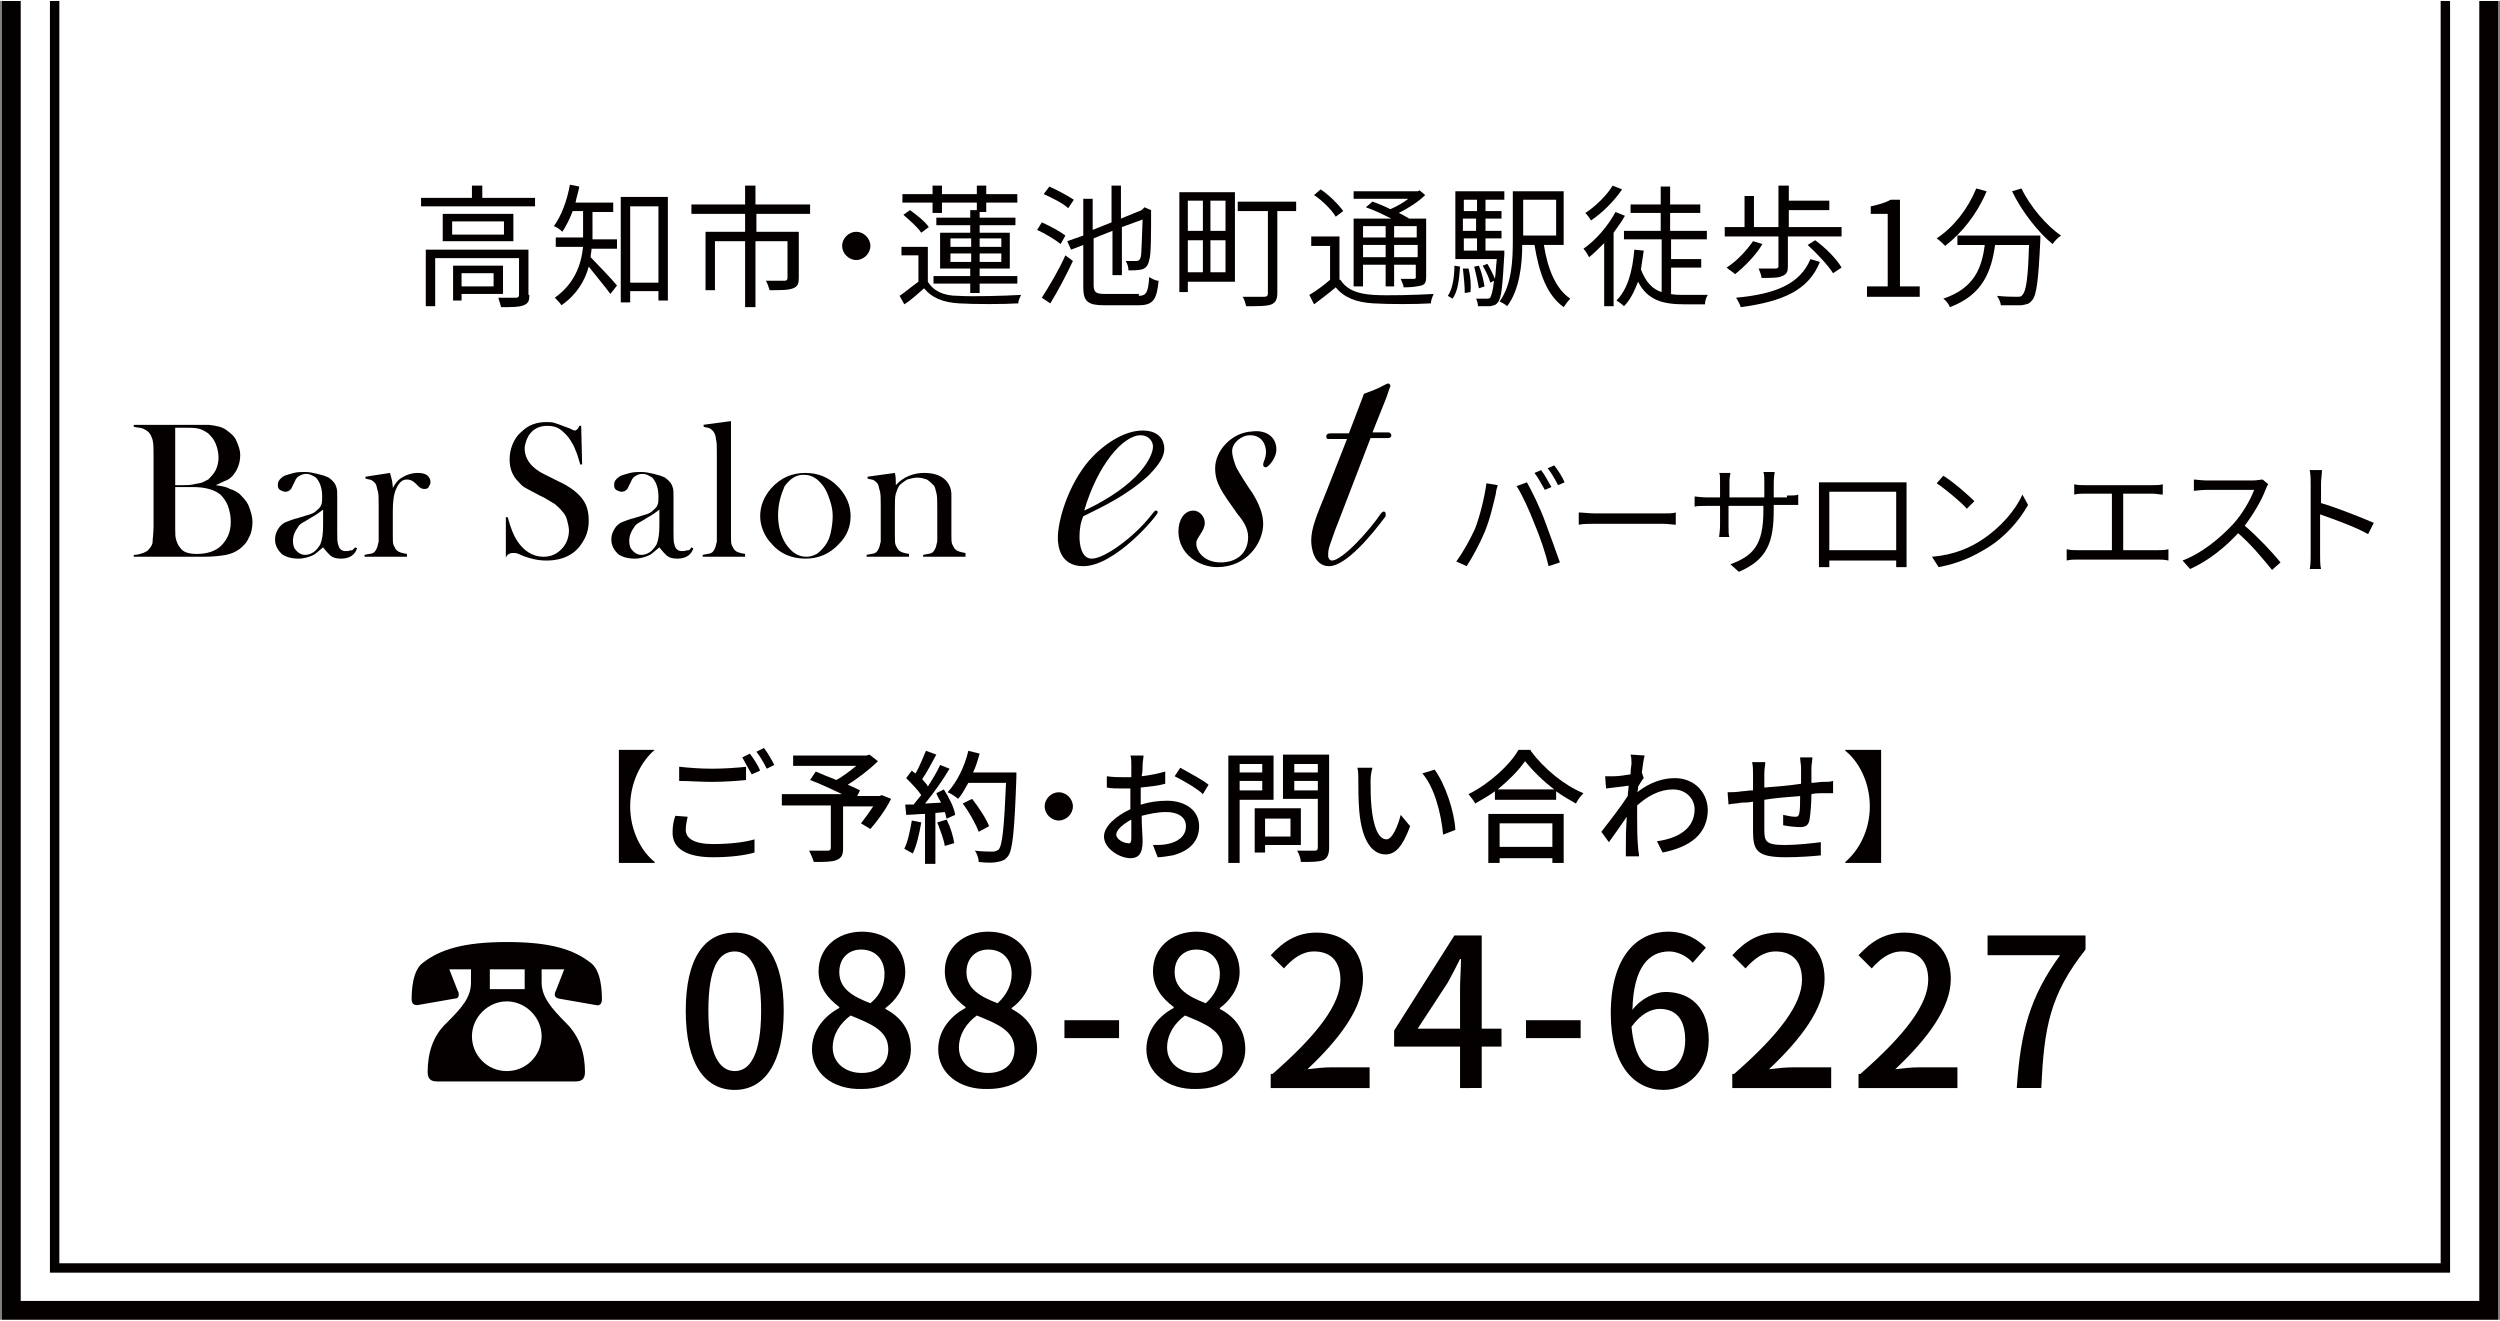 <?xml version="1.0" encoding="utf-8"?>
<!-- Generator: Adobe Illustrator 24.0.3, SVG Export Plug-In . SVG Version: 6.00 Build 0)  -->
<svg version="1.1" xmlns="http://www.w3.org/2000/svg" xmlns:xlink="http://www.w3.org/1999/xlink" x="0px"
	 y="0px" viewBox="0 0 265.4 140" width="265px" height="140px" enable-background="new 0 0 265.4 140" xml:space="preserve">
<rect x="0" y="0" width="265.4" height="140" fill="#808080" stroke="none"/>
<g>
	<defs>
		<rect id="SVGID_3_" width="265.4" height="140"/>
	</defs>
	<clipPath id="SVGID_1_">
		<use xlink:href="#SVGID_3_"  overflow="visible"/>
	</clipPath>
	<g clip-path="url(#SVGID_1_)">
		<rect x="0.2" y="-8" fill="#FFFFFF" width="265" height="148"/>
		<path fill="#040000" d="M263.2-6v144H2.2V-6H263.2 M265.2-8H0.2v148h265V-8L265.2-8z"/>
	</g>
	<path clip-path="url(#SVGID_1_)" fill="#040000" d="M259.1-2v136H6.3V-2H259.1 M260.1-3H5.3v138h254.8V-3L260.1-3z"/>
</g>
<g>
	<path fill="#040000" d="M14.2,59v-0.2c0.4,0,0.7-0.1,1-0.2c0.2-0.1,0.5-0.2,0.6-0.4c0.2-0.2,0.4-0.5,0.4-0.8s0.1-0.9,0.1-1.6v-7.6
		c0-0.7,0-1.2-0.1-1.6c-0.1-0.3-0.2-0.6-0.4-0.8c-0.2-0.2-0.4-0.3-0.6-0.4s-0.6-0.1-1-0.2V45h6.7c0.7,0,1.1,0,1.3,0
		c0.8,0.1,1.4,0.2,1.9,0.6c0.4,0.3,0.8,0.6,1,1.1s0.4,0.9,0.4,1.5c0,0.9-0.3,1.6-0.8,2.2c-0.2,0.2-0.4,0.4-0.7,0.5
		c-0.3,0.1-0.6,0.3-1.1,0.5c0.7,0.1,1.2,0.2,1.5,0.4c0.4,0.1,0.7,0.3,1,0.5c0.4,0.4,0.8,0.8,1,1.3c0.2,0.5,0.4,1.1,0.4,1.7
		c0,0.6-0.1,1.2-0.4,1.7c-0.2,0.5-0.6,0.9-1,1.2c-0.4,0.3-0.9,0.5-1.4,0.6c-0.6,0.1-1.3,0.2-2.4,0.2H14.2z M18.6,45.3v6.1h0.8
		c0.4,0,0.8,0,1.2-0.1c0.4-0.1,0.7-0.1,0.9-0.2c0.2-0.1,0.4-0.2,0.6-0.3c0.3-0.3,0.6-0.6,0.8-1c0.2-0.4,0.3-0.9,0.3-1.3
		c0-0.5-0.1-1-0.3-1.5c-0.2-0.5-0.5-0.8-0.8-1.1c-0.3-0.2-0.6-0.4-1-0.5c-0.4-0.1-0.9-0.1-1.6-0.1H18.6z M18.6,51.7V56
		c0,0.5,0,0.9,0.1,1.2c0.1,0.3,0.2,0.6,0.4,0.8c0.3,0.5,0.9,0.7,1.8,0.7c1.1,0,2-0.3,2.6-0.9c0.6-0.6,1-1.4,1-2.5
		c0-0.6-0.1-1.1-0.3-1.7c-0.2-0.5-0.5-0.9-0.8-1.2c-0.6-0.5-1.6-0.8-2.9-0.8H18.6z"/>
	<path fill="#040000" d="M37.7,58l0.2,0.1c-0.2,0.7-0.8,1.1-1.7,1.1c-0.5,0-0.9-0.1-1.2-0.4c-0.2-0.2-0.4-0.4-0.7-0.8
		c-0.5,0.4-0.8,0.7-1,0.8c-0.4,0.2-1,0.4-1.6,0.4c-0.8,0-1.4-0.2-1.8-0.5c-0.4-0.4-0.7-0.9-0.7-1.5c0-0.6,0.2-1,0.5-1.4
		c0.2-0.2,0.4-0.4,0.7-0.5c0.3-0.1,0.7-0.3,1.2-0.4c0.6-0.2,1-0.3,1.3-0.4c0.3-0.1,0.5-0.2,0.7-0.4c0.2-0.2,0.4-0.3,0.5-0.6
		c0.1-0.2,0.1-0.5,0.1-0.9c0-0.8-0.2-1.4-0.5-1.8c-0.1-0.2-0.3-0.3-0.5-0.4c-0.2-0.1-0.4-0.2-0.7-0.2c-0.3,0-0.5,0.1-0.7,0.2
		s-0.4,0.3-0.5,0.6l-0.3,0.6c-0.1,0.3-0.4,0.5-0.7,0.5c-0.2,0-0.4-0.1-0.6-0.2c-0.2-0.2-0.2-0.3-0.2-0.6c0-0.3,0.2-0.6,0.7-0.9
		c0.3-0.1,0.6-0.2,1-0.3c0.4-0.1,0.8-0.1,1.2-0.1c0.4,0,0.9,0.1,1.3,0.2s0.8,0.2,1.2,0.4c0.4,0.3,0.7,0.6,0.8,1
		c0.1,0.2,0.1,0.6,0.1,1v3.8c0,0.6,0,1.1,0.1,1.3c0.1,0.5,0.4,0.7,0.8,0.7c0.2,0,0.4,0,0.5-0.1C37.4,58.4,37.5,58.2,37.7,58z
		 M34.3,54c-0.4,0.3-0.8,0.6-1.2,0.8c-0.5,0.3-0.8,0.5-1,0.6c-0.2,0.1-0.4,0.3-0.5,0.5c-0.3,0.4-0.5,0.9-0.5,1.4
		c0,0.5,0.1,0.8,0.4,1.1s0.6,0.4,0.9,0.4c0.3,0,0.6-0.1,0.9-0.3c0.3-0.2,0.5-0.5,0.7-0.8c0.2-0.5,0.3-1.1,0.3-2V54z"/>
	<path fill="#040000" d="M41.7,51.7c0.2-0.4,0.5-0.8,0.8-1c0.6-0.4,1.2-0.6,1.9-0.6c0.4,0,0.8,0.1,1,0.3c0.2,0.2,0.3,0.4,0.3,0.7
		c0,0.2-0.1,0.3-0.2,0.5s-0.3,0.2-0.5,0.2c-0.2,0-0.4-0.1-0.6-0.3l-0.3-0.3c-0.3-0.3-0.6-0.4-0.9-0.4c-0.5,0-0.8,0.3-1.1,0.9
		c-0.3,0.6-0.4,1.4-0.4,2.5V56l0,0.8c0,0.5,0,0.8,0.1,1s0.2,0.4,0.3,0.5c0.2,0.2,0.5,0.3,1.1,0.4V59h-4.5v-0.2
		c0.4-0.1,0.7-0.1,0.9-0.2s0.3-0.3,0.4-0.5c0.1-0.2,0.1-0.4,0.2-0.7c0-0.3,0-0.8,0-1.4v-2.5c0-0.7,0-1.2-0.1-1.5s-0.1-0.5-0.2-0.7
		c-0.1-0.2-0.3-0.3-0.4-0.4s-0.4-0.1-0.7-0.2v-0.2l2.6-0.4C41.6,50.7,41.7,51.3,41.7,51.7z"/>
	<path fill="#040000" d="M53.7,59l0-4.2l0.2,0c0.3,1.1,0.6,1.9,1,2.5c0.7,1.1,1.7,1.7,2.8,1.7c0.8,0,1.4-0.3,1.9-0.8s0.8-1.2,0.8-2
		c0-0.3-0.1-0.7-0.2-1.1c-0.1-0.4-0.3-0.7-0.5-0.9c-0.2-0.3-0.5-0.5-0.8-0.8c-0.4-0.2-0.9-0.6-1.6-0.9c-0.6-0.3-1.1-0.6-1.5-0.8
		s-0.6-0.5-0.8-0.7c-0.6-0.6-0.9-1.4-0.9-2.3c0-0.6,0.1-1.1,0.3-1.6s0.5-1,1-1.4c0.7-0.7,1.6-1,2.6-1c0.3,0,0.6,0,0.9,0.1
		c0.3,0.1,0.6,0.2,1.1,0.4c0.3,0.1,0.6,0.2,0.7,0.3c0.1,0,0.2,0.1,0.3,0.1c0.2,0,0.4-0.2,0.5-0.5h0.2l0.1,4.1h-0.2
		c-0.2-0.6-0.3-1.1-0.5-1.5c-0.1-0.3-0.3-0.7-0.5-1c-0.3-0.5-0.7-0.9-1.1-1.2c-0.4-0.3-0.9-0.4-1.4-0.4c-0.8,0-1.4,0.3-1.8,0.8
		c-0.2,0.2-0.3,0.5-0.4,0.7c-0.1,0.3-0.2,0.6-0.2,0.9c0,1.1,0.7,2.1,2.2,2.8l1.4,0.7c1.1,0.5,1.9,1.1,2.4,1.7
		c0.6,0.7,0.8,1.5,0.8,2.5c0,0.6-0.1,1.2-0.4,1.8c-0.4,0.8-0.9,1.4-1.6,1.8c-0.7,0.4-1.5,0.6-2.5,0.6c-0.9,0-1.7-0.2-2.5-0.5
		c-0.4-0.2-0.7-0.3-0.8-0.3s-0.2,0-0.3,0c-0.3,0-0.6,0.2-0.7,0.5H53.7z"/>
	<path fill="#040000" d="M73.4,58l0.2,0.1c-0.2,0.7-0.8,1.1-1.7,1.1c-0.5,0-0.9-0.1-1.2-0.4c-0.2-0.2-0.4-0.4-0.7-0.8
		c-0.5,0.4-0.8,0.7-1,0.8c-0.4,0.2-1,0.4-1.6,0.4c-0.8,0-1.4-0.2-1.8-0.5c-0.4-0.4-0.7-0.9-0.7-1.5c0-0.6,0.2-1,0.5-1.4
		c0.2-0.2,0.4-0.4,0.7-0.5c0.3-0.1,0.7-0.3,1.2-0.4c0.6-0.2,1-0.3,1.3-0.4c0.3-0.1,0.5-0.2,0.7-0.4c0.2-0.2,0.4-0.3,0.5-0.6
		c0.1-0.2,0.1-0.5,0.1-0.9c0-0.8-0.2-1.4-0.5-1.8c-0.1-0.2-0.3-0.3-0.5-0.4c-0.2-0.1-0.4-0.2-0.7-0.2c-0.3,0-0.5,0.1-0.7,0.2
		s-0.4,0.3-0.5,0.6l-0.3,0.6c-0.1,0.3-0.4,0.5-0.7,0.5c-0.2,0-0.4-0.1-0.6-0.2c-0.2-0.2-0.2-0.3-0.2-0.6c0-0.3,0.2-0.6,0.7-0.9
		c0.3-0.1,0.6-0.2,1-0.3c0.4-0.1,0.8-0.1,1.2-0.1c0.4,0,0.9,0.1,1.3,0.2s0.8,0.2,1.2,0.4c0.4,0.3,0.7,0.6,0.8,1
		c0.1,0.2,0.1,0.6,0.1,1v3.8c0,0.6,0,1.1,0.1,1.3c0.1,0.5,0.4,0.7,0.8,0.7c0.2,0,0.4,0,0.5-0.1C73.1,58.4,73.3,58.2,73.4,58z M70,54
		c-0.4,0.3-0.8,0.6-1.2,0.8c-0.5,0.3-0.8,0.5-1,0.6c-0.2,0.1-0.4,0.3-0.5,0.5c-0.3,0.4-0.5,0.9-0.5,1.4c0,0.5,0.1,0.8,0.4,1.1
		s0.6,0.4,0.9,0.4c0.3,0,0.6-0.1,0.9-0.3c0.3-0.2,0.5-0.5,0.7-0.8c0.2-0.5,0.3-1.1,0.3-2V54z"/>
	<path fill="#040000" d="M74.6,45l3-0.4V56l0,0.8c0,0.5,0,0.8,0.1,1c0.1,0.2,0.2,0.4,0.3,0.5c0.2,0.2,0.5,0.3,1.1,0.4V59h-4.5v-0.2
		c0.4-0.1,0.7-0.1,0.9-0.2c0.2-0.1,0.3-0.3,0.4-0.5c0.1-0.2,0.1-0.4,0.2-0.7c0-0.3,0-0.8,0-1.4v-8c0-0.7,0-1.2-0.1-1.5
		c0-0.3-0.1-0.5-0.2-0.7c-0.1-0.2-0.3-0.3-0.4-0.4s-0.4-0.1-0.7-0.2V45z"/>
	<path fill="#040000" d="M80.7,54.7c0-1.1,0.4-2.1,1.2-3c1-1.1,2.2-1.6,3.6-1.6s2.6,0.5,3.6,1.6c0.8,0.9,1.2,1.9,1.2,3
		c0,1.1-0.4,2.1-1.2,2.9c-1,1.1-2.2,1.6-3.6,1.6s-2.7-0.5-3.6-1.6c-0.4-0.4-0.7-0.9-0.9-1.4S80.7,55.2,80.7,54.7z M82.6,54.6
		c0,1.2,0.3,2.2,0.8,3c0.6,0.9,1.3,1.4,2.2,1.4c0.4,0,0.7-0.1,1.1-0.3c0.3-0.2,0.6-0.5,0.9-0.9c0.3-0.4,0.5-0.9,0.6-1.4
		s0.2-1.1,0.2-1.7c0-0.6-0.1-1.1-0.3-1.7c-0.2-0.6-0.4-1.1-0.7-1.5c-0.6-0.8-1.2-1.2-2.1-1.2c-0.8,0-1.4,0.4-2,1.2
		C82.9,52.4,82.6,53.4,82.6,54.6z"/>
	<path fill="#040000" d="M95,50.1c0.1,0.4,0.1,0.8,0.1,1.1v0.2c0.8-0.9,1.9-1.3,3-1.3c0.9,0,1.6,0.2,2.1,0.6c0.5,0.4,0.8,1,0.8,1.7
		v4.3c0,0.5,0,0.8,0.1,1s0.2,0.4,0.3,0.5c0.2,0.2,0.5,0.3,1.1,0.4V59H98v-0.2c0.4-0.1,0.7-0.1,0.9-0.2c0.2-0.1,0.3-0.3,0.4-0.5
		c0.1-0.2,0.1-0.4,0.2-0.7c0-0.3,0-0.8,0-1.4v-2.2c0-0.7,0-1.3-0.1-1.6c-0.1-0.3-0.1-0.6-0.3-0.8c-0.2-0.2-0.4-0.4-0.7-0.6
		c-0.3-0.1-0.6-0.2-1-0.2c-0.4,0-0.7,0.1-1.1,0.2c-0.3,0.2-0.6,0.4-0.8,0.6c-0.2,0.3-0.3,0.6-0.4,0.9c-0.1,0.3-0.1,0.9-0.1,1.7v2
		l0,0.8c0,0.5,0,0.8,0.1,1s0.2,0.4,0.3,0.5c0.2,0.2,0.5,0.3,1.1,0.4V59h-4.5v-0.2c0.4-0.1,0.7-0.1,0.9-0.2s0.3-0.3,0.4-0.5
		c0.1-0.2,0.1-0.4,0.2-0.7c0-0.3,0-0.8,0-1.4v-2.5c0-0.7,0-1.2-0.1-1.5s-0.1-0.5-0.2-0.7c-0.1-0.2-0.3-0.3-0.4-0.4s-0.4-0.1-0.7-0.2
		v-0.2L95,50.1z"/>
	<path fill="#040000" d="M114.6,56.9c0,0.8,0.2,2.3,1.3,2.3c1.4,0,4.6-2.4,6.3-4.6c0.4-0.5,0.4-0.5,0.5-0.5c0.2,0,0.2,0.1,0.2,0.2
		c0,0.3-4.5,5.7-7.9,5.7c-2.5,0-2.7-2.2-2.7-3c0-1.9,1.1-5.6,3.3-8.2c1.5-1.7,3.7-3.2,5.7-3.2c1.8,0,2.3,1.1,2.3,1.9
		c0,0.5-0.1,1.3-1.7,2.9c-2.4,2.2-5.1,3.4-6.9,4.3C114.7,55.4,114.6,56.1,114.6,56.9z M122.4,47.3c0-0.6-0.5-1.2-1.3-1.2
		c-1.9,0-4.6,3.2-6,8C120.9,51.4,122.4,48.4,122.4,47.3z"/>
	<path fill="#040000" d="M135.5,47.6c0,1-0.9,1.9-1.1,1.9c-0.1,0-0.3,0-0.3-0.3c0-0.1,0-0.1,0.1-0.4c0.1-0.2,0.2-0.6,0.2-0.9
		c0-0.9-0.5-1.8-1.7-1.8c-0.9,0-1.9,0.8-1.9,1.7c0,0.4,0.2,1.1,0.4,1.6c0.2,0.5,1.5,2.5,1.8,2.9c0.6,1,1.1,2.1,1.1,3.2
		c0,2-1.7,4.6-4.9,4.6c-1.8,0-4.1-1.3-4.1-3.8c0-1.2,0.6-2.2,1.6-2.2c0.6,0,1.2,0.6,1.2,1.3c0,0.4-0.2,0.8-0.4,1.1
		c-0.5,0.8-0.5,0.8-0.5,1.1c0,0.8,0.8,2,2.6,2c1.7,0,2.9-1,2.9-2.7c0-0.9-0.5-1.7-1.1-2.4c-1.7-2.4-2.4-3.3-2.4-4.9
		c0-1.9,1.8-3.8,3.9-3.9C134.3,45.5,135.5,46.2,135.5,47.6z"/>
	<path fill="#040000" d="M144.8,41.7c0.8-0.3,1.4-0.5,2.1-0.9c0.2-0.1,0.4-0.2,0.5-0.2c0.1,0,0.2,0.2,0.2,0.2v0.1
		c-0.1,0.2-0.4,1.2-0.5,1.4l-1.4,3.5h1.7c0.1,0,0.3,0.1,0.3,0.3c0,0.3-0.3,0.3-0.4,0.3h-1.8l-3.5,9.1c-0.3,0.7-0.5,1.4-0.8,2.2
		c-0.1,0.3-0.2,0.6-0.2,1c0,0.1,0,0.2,0,0.3c0.1,0.3,0.2,0.4,0.4,0.4c1.1,0,4-3.2,5.2-5c0.1-0.1,0.2-0.2,0.3-0.2
		c0.1,0,0.2,0.1,0.2,0.2c0,0.1,0,0.2,0,0.3c-1.4,1.9-4.2,5.3-6,5.3c-1.6,0-1.9-1.9-1.9-2.7c0-1.3,0.5-2.5,1.6-5.2l2.2-5.6h-1.9
		c-0.2,0-0.3,0-0.3-0.3c0-0.2,0.2-0.3,0.4-0.3h2L144.8,41.7z"/>
</g>
<g>
	<path fill="#040000" d="M56.8,20.9v0.9H44.7v-0.9h5.4v-1.3h1.1v1.3H56.8z M56.2,31.2c0,0.6-0.1,0.9-0.6,1.1
		c-0.5,0.2-1.2,0.2-2.4,0.2c-0.1-0.3-0.2-0.7-0.3-1c0.9,0,1.7,0,1.9,0c0.2,0,0.3-0.1,0.3-0.3v-3.9h-8.9v5.1h-1v-6h10.9V31.2z
		 M54.5,22.6v2.9H47v-2.9H54.5z M53.4,23.4H48v1.4h5.5V23.4z M49,31.1v0.7h-0.9v-3.7h5.3v3H49z M49,28.9v1.4h3.4v-1.4H49z"/>
	<path fill="#040000" d="M62.9,24.8c0,0.1,0,0.3,0,0.5h2.6v1h-2.7c0,0.3-0.1,0.6-0.1,0.9c0.7,0.7,2.4,2.5,2.8,3l-0.7,0.9
		c-0.5-0.7-1.6-2-2.3-2.9c-0.4,1.5-1.3,3-2.9,4.1c-0.1-0.2-0.5-0.6-0.7-0.8c2.1-1.5,2.8-3.5,3-5.4H59v-1h2.9c0-0.2,0-0.3,0-0.5v-2.3
		h-1.1c-0.3,0.8-0.7,1.6-1.1,2.2c-0.2-0.2-0.6-0.5-0.9-0.6c0.8-1.1,1.4-2.7,1.7-4.4l1,0.2c-0.1,0.6-0.3,1.1-0.4,1.7h4v1h-2.2V24.8z
		 M70.9,20.8v11h-1v-1h-3V32h-1V20.8H70.9z M69.9,29.9v-8.1h-3v8.1H69.9z"/>
	<path fill="#040000" d="M80.3,22.6v1.9h4.5v4.9c0,0.6-0.1,0.9-0.6,1.1c-0.5,0.2-1.3,0.2-2.5,0.2c-0.1-0.3-0.2-0.7-0.4-1
		c0.9,0,1.8,0,2,0c0.2,0,0.3-0.1,0.3-0.3v-3.9h-3.4v7h-1.1v-7h-3.2v5.2h-1v-6.2h4.2v-1.9h-5.7v-1h5.7v-2h1.1v2h5.8v1H80.3z"/>
	<path fill="#040000" d="M90.9,24.5c0.8,0,1.5,0.7,1.5,1.5c0,0.8-0.7,1.5-1.5,1.5c-0.8,0-1.5-0.7-1.5-1.5
		C89.4,25.2,90.1,24.5,90.9,24.5z"/>
	<path fill="#040000" d="M98.5,29.8c0.6,1,1.7,1.5,3.2,1.5c1.6,0.1,5,0,6.7-0.1c-0.1,0.2-0.3,0.6-0.3,0.9c-1.6,0.1-4.7,0.1-6.3,0
		c-1.7-0.1-2.9-0.6-3.7-1.6c-0.7,0.6-1.3,1.2-2.1,1.7l-0.5-0.9c0.6-0.4,1.3-1,2-1.5V27h-1.8v-0.9h2.8V29.8z M99,21.4h-3.2v-0.9H99
		v-0.9h1v0.9h3.7v-0.9h1v0.9h3.3v0.9h-3.3v1H104V23h3.8v0.8H104v0.8h3.2v3.8H104v0.8h4v0.8h-4v1h-1v-1h-3.9v-0.8h3.9v-0.8h-3.2v-3.8
		h3.2v-0.8h-3.6V23h3.6v-0.8h0.7v-0.8h-3.7v1.1h-1V21.4z M96.6,22.2c0.7,0.5,1.6,1.2,2,1.8l-0.8,0.6c-0.4-0.6-1.2-1.3-1.9-1.9
		L96.6,22.2z M100.9,26.1h2.2v-0.9h-2.2V26.1z M103.1,27.7v-0.9h-2.2v0.9H103.1z M104,25.2v0.9h2.3v-0.9H104z M106.3,26.8H104v0.9
		h2.3V26.8z"/>
	<path fill="#040000" d="M112.6,25.8c-0.5-0.4-1.6-1.1-2.5-1.5l0.5-0.8c0.9,0.4,2,1,2.5,1.4L112.6,25.8z M110.6,31.5
		c0.7-1.1,1.8-2.9,2.5-4.5l0.8,0.6c-0.7,1.5-1.6,3.2-2.4,4.5L110.6,31.5z M113.4,22c-0.5-0.5-1.7-1.1-2.6-1.5l0.6-0.8
		c0.9,0.4,2,1,2.6,1.4L113.4,22z M120.9,31.3c0.8,0,1-0.4,1.1-2c0.3,0.2,0.7,0.4,1,0.4c-0.2,1.9-0.5,2.6-2.1,2.6h-3.7
		c-1.7,0-2.2-0.4-2.2-1.9v-4.5l-1.3,0.5l-0.4-0.9l1.7-0.6V21h1v3.3l2-0.8v-3.9h1v3.5l2.2-0.9l0.1-0.1l0.2-0.2l0.7,0.3l0,0.2
		c0,2.5,0,4.6-0.2,5.1c-0.1,0.6-0.4,0.9-0.8,1c-0.4,0.1-1,0.1-1.4,0.1c0-0.3-0.1-0.7-0.3-1c0.4,0,0.9,0,1.1,0c0.3,0,0.4-0.1,0.5-0.4
		c0.1-0.4,0.1-1.8,0.2-4l-2.2,0.8v5.1h-1v-4.7l-2,0.8v4.9c0,0.8,0.2,1,1.2,1H120.9z"/>
	<path fill="#040000" d="M131.1,29.8h-5v1.1h-0.9V20.3h5.9V29.8z M126.1,21.2v3.2h1.6v-3.2H126.1z M126.1,28.8h1.6v-3.4h-1.6V28.8z
		 M130.1,21.2h-1.6v3.2h1.6V21.2z M130.1,28.8v-3.4h-1.6v3.4H130.1z M137.6,22.3h-2V31c0,0.7-0.2,1-0.6,1.2
		c-0.5,0.2-1.3,0.2-2.7,0.2c-0.1-0.3-0.2-0.8-0.4-1c1,0,2,0,2.3,0c0.3,0,0.4-0.1,0.4-0.4v-8.7h-3.2v-1h6.2V22.3z"/>
	<path fill="#040000" d="M142.3,29.6c0.7,1.1,1.9,1.5,3.5,1.6c1.5,0.1,4.7,0,6.4-0.1c-0.1,0.2-0.3,0.7-0.3,1c-1.6,0.1-4.5,0.1-6.1,0
		c-1.8-0.1-3.1-0.6-4-1.7c-0.7,0.6-1.5,1.2-2.3,1.8l-0.5-1c0.7-0.4,1.5-1,2.2-1.6v-3.6h-2v-1h3V29.6z M141.8,22.9
		c-0.4-0.7-1.4-1.7-2.3-2.3l0.7-0.6c0.9,0.6,1.9,1.6,2.4,2.3L141.8,22.9z M144.7,30.3h-1v-7.2h4c-0.8-0.4-1.8-0.9-2.7-1.2l0.7-0.6
		c0.6,0.2,1.3,0.5,1.9,0.8c0.7-0.3,1.4-0.7,1.9-1.1h-5.8v-0.8h6.8l0.2-0.1l0.6,0.5c-0.7,0.7-1.8,1.4-2.8,1.9
		c0.4,0.2,0.8,0.4,1.1,0.6h1.8v6.2c0,0.5-0.1,0.8-0.5,0.9c-0.4,0.1-1,0.2-1.9,0.2c0-0.3-0.2-0.6-0.3-0.9c0.7,0,1.3,0,1.4,0
		c0.2,0,0.2-0.1,0.2-0.2V28H148v2.3h-0.9V28h-2.4V30.3z M144.7,23.9v1.2h2.4v-1.2H144.7z M147.1,27.2v-1.3h-2.4v1.3H147.1z
		 M150.5,23.9H148v1.2h2.4V23.9z M150.5,27.2v-1.3H148v1.3H150.5z"/>
	<path fill="#040000" d="M153.7,31.3c0.5-0.7,0.7-2,0.7-3.2l0.6,0.1c-0.1,1.3-0.2,2.6-0.8,3.4L153.7,31.3z M159.7,26.5
		c0,0,0,0.3,0,0.4c-0.2,3.4-0.3,4.7-0.7,5.1c-0.2,0.3-0.4,0.3-0.8,0.4c-0.3,0-0.8,0-1.3,0c0-0.3-0.1-0.6-0.2-0.8c0.5,0,0.9,0,1.1,0
		s0.3,0,0.4-0.1c0.1-0.2,0.3-0.7,0.4-1.8l-0.4,0.2c-0.1-0.5-0.5-1.3-0.8-1.8l0.5-0.2c0.3,0.5,0.6,1.1,0.8,1.6
		c0.1-0.6,0.1-1.3,0.2-2.1h-4.4v-7.2h5.2v0.9h-2v1.2h1.7v0.8h-1.7v1.3h1.7v0.8h-1.7v1.3H159.7z M155.4,21.1v1.2h1.4v-1.2H155.4z
		 M156.7,23.1h-1.4v1.3h1.4V23.1z M155.4,26.5h1.4v-1.3h-1.4V26.5z M155.9,28.4c0.2,0.8,0.3,1.8,0.2,2.5l-0.6,0.1
		c0-0.7-0.1-1.7-0.2-2.6L155.9,28.4z M157,30.5c-0.1-0.6-0.3-1.5-0.5-2.3l0.5-0.1c0.3,0.7,0.5,1.6,0.6,2.2L157,30.5z M163.9,25.9
		c0.4,2.6,1.3,4.7,2.8,5.7c-0.2,0.2-0.5,0.6-0.7,0.9c-1.8-1.3-2.6-3.6-3.1-6.6h-1.3c0,2.1-0.3,4.8-1.6,6.5c-0.2-0.2-0.6-0.4-0.8-0.5
		c1.3-1.8,1.4-4.4,1.4-6.4v-5.3h5.4v5.7H163.9z M161.7,21.1v3.8h3.5v-3.8H161.7z"/>
	<path fill="#040000" d="M172.5,22.8c-0.3,0.6-0.8,1.2-1.2,1.8v7.8h-1v-6.7c-0.5,0.5-1.1,1.1-1.6,1.5c-0.1-0.2-0.4-0.7-0.6-0.9
		c1.3-0.9,2.6-2.4,3.4-3.9L172.5,22.8z M172.2,20c-0.8,1.2-2.1,2.5-3.3,3.3c-0.1-0.2-0.4-0.6-0.6-0.8c1.1-0.7,2.3-1.9,2.9-2.9
		L172.2,20z M177.3,31.1c0.5,0.1,1,0.1,1.5,0.1c0.3,0,2,0,2.5,0c-0.2,0.3-0.3,0.7-0.3,1h-2.2c-2.2,0-3.9-0.4-4.9-2.4
		c-0.4,1-0.8,1.9-1.5,2.6c-0.2-0.2-0.6-0.5-0.8-0.6c1.2-1.2,1.7-3.1,1.9-5.4l1,0.1c-0.1,0.7-0.2,1.4-0.3,2c0.5,1.3,1.2,2.1,2.2,2.4
		v-5.6h-4v-0.9h3.9v-1.9h-3.2v-0.9h3.2v-1.9h1v1.9h3.2v0.9h-3.2v1.9h3.9v0.9h-3.8v2.1h3.2v0.9h-3.2V31.1z"/>
	<path fill="#040000" d="M195.5,24v1h-5.7v3.2c0,0.5-0.1,0.8-0.6,1c-0.4,0.2-1.1,0.2-2.2,0.2c0-0.3-0.2-0.7-0.3-1c0.8,0,1.5,0,1.8,0
		c0.2,0,0.3-0.1,0.3-0.2V25h-5.7v-1h2.1v-3.3h1V24h2.6v-4.4h1.1v1.6h4.3v1h-4.3V24H195.5z M187.1,25.8c-0.7,1.2-1.9,2.4-2.9,3.2
		c-0.2-0.2-0.7-0.5-0.9-0.7c1.1-0.7,2.1-1.8,2.8-2.8L187.1,25.8z M193.2,27.7c-1.2,3-3.9,4.2-8.4,4.8c-0.1-0.3-0.3-0.7-0.5-1
		c4.3-0.4,6.8-1.5,7.9-4.1L193.2,27.7z M192.7,25.4c1.1,0.8,2.3,2,2.8,2.9l-0.9,0.6c-0.5-0.8-1.7-2.1-2.7-3L192.7,25.4z"/>
	<path fill="#040000" d="M198.1,30.3h2.3v-7.7h-1.8v-0.8c0.9-0.2,1.6-0.4,2.1-0.7h1v9.2h2.1v1.1h-5.6V30.3z"/>
	<path fill="#040000" d="M210.9,20.2c-1,2.4-2.6,4.4-4.4,5.8c-0.2-0.2-0.6-0.6-0.9-0.8c1.8-1.2,3.3-3.1,4.2-5.3L210.9,20.2z
		 M216.6,24.9c0,0,0,0.4,0,0.5c-0.2,4.3-0.4,5.9-0.9,6.4c-0.3,0.4-0.6,0.4-1.1,0.5c-0.5,0-1.3,0-2.2,0c0-0.3-0.2-0.7-0.4-1
		c0.9,0.1,1.8,0.1,2.1,0.1c0.3,0,0.5,0,0.6-0.2c0.4-0.4,0.6-1.8,0.7-5.3h-3.6c-0.4,2.8-1.3,5.3-4.8,6.6c-0.1-0.3-0.4-0.7-0.7-0.9
		c3.3-1.1,4.1-3.3,4.4-5.7h-2.9v-1H216.6z M214.6,19.9c0.9,1.9,2.7,4,4.2,5c-0.3,0.2-0.7,0.6-0.9,0.9c-1.5-1.2-3.3-3.5-4.3-5.6
		L214.6,19.9z"/>
</g>
<g>
	<path fill="#040000" d="M69.5,79.5L69.5,79.5c-1.4,1.2-2.6,3.4-2.6,6s1.2,4.8,2.6,5.9v0.1h-3.8v-12H69.5z"/>
	<path fill="#040000" d="M73,86.6c-0.1,0.5-0.2,0.9-0.2,1.4c0,0.9,0.9,1.5,2.9,1.5c1.8,0,3.4-0.2,4.4-0.5l0,1.4
		c-1,0.3-2.6,0.5-4.4,0.5c-2.8,0-4.3-0.9-4.3-2.6c0-0.7,0.1-1.3,0.3-1.8L73,86.6z M72.2,81.3c0.9,0.1,2.1,0.2,3.4,0.2
		c1.3,0,2.6-0.1,3.6-0.2v1.4c-0.9,0.1-2.4,0.2-3.6,0.2c-1.3,0-2.4-0.1-3.5-0.1V81.3z M80.7,81.7l-0.9,0.4c-0.3-0.5-0.7-1.3-1-1.8
		l0.8-0.4C80,80.4,80.5,81.2,80.7,81.7z M82.2,81.1l-0.8,0.4c-0.3-0.6-0.7-1.3-1.1-1.8l0.8-0.4C81.5,79.8,82,80.7,82.2,81.1z"/>
	<path fill="#040000" d="M94.6,84.7c-0.6,1.2-1.5,2.4-2.2,3.2l-1-0.6c0.4-0.5,0.9-1.2,1.3-1.8h-3.2v4.5c0,0.7-0.2,1-0.7,1.2
		c-0.5,0.2-1.3,0.2-2.4,0.2c-0.1-0.3-0.3-0.8-0.5-1.2c0.8,0,1.8,0,2,0c0.2,0,0.3-0.1,0.3-0.3v-4.5h-5.2v-1.2h6.4
		c-1.1-0.5-2.3-1.1-3.4-1.5l0.6-0.9c0.7,0.3,1.4,0.6,2.2,0.9c0.7-0.4,1.5-1,2.1-1.5h-6.7v-1.1H92l0.3-0.1l0.9,0.7
		c-0.9,0.9-2.1,1.8-3.2,2.5c0.5,0.2,0.9,0.4,1.3,0.6L91,84.4h2.4l0.2-0.1L94.6,84.7z"/>
	<path fill="#040000" d="M97.8,87.2c-0.2,1.2-0.5,2.5-0.9,3.3c-0.2-0.1-0.7-0.4-0.9-0.5c0.4-0.8,0.6-1.9,0.8-3L97.8,87.2z
		 M100.2,83.7c0.5,0.8,1.1,1.9,1.2,2.7l-0.9,0.4c-0.1-0.2-0.1-0.5-0.2-0.7l-1,0.1v5.4h-1.1v-5.3c-0.7,0-1.4,0.1-2,0.1l-0.1-1.1
		l0.9,0c0.2-0.3,0.5-0.6,0.8-1c-0.4-0.6-1.1-1.3-1.6-1.8l0.6-0.8c0.1,0.1,0.2,0.2,0.4,0.3c0.4-0.7,0.8-1.7,1.1-2.4l1.1,0.4
		c-0.5,0.9-1,1.9-1.5,2.6c0.2,0.3,0.5,0.5,0.6,0.8c0.5-0.8,1-1.6,1.3-2.3l1,0.4c-0.7,1.2-1.7,2.6-2.6,3.7l1.7-0.1
		c-0.2-0.4-0.4-0.7-0.5-1L100.2,83.7z M100.5,86.9c0.4,0.8,0.7,1.8,0.8,2.5l-1,0.3c-0.1-0.7-0.5-1.7-0.8-2.5L100.5,86.9z
		 M107.9,82.4c-0.2,5.7-0.4,7.8-0.9,8.4c-0.3,0.4-0.6,0.5-1.1,0.6c-0.4,0.1-1.2,0.1-2,0c0-0.4-0.2-0.9-0.4-1.2
		c0.8,0.1,1.6,0.1,1.9,0.1c0.3,0,0.4-0.1,0.6-0.2c0.4-0.4,0.6-2.3,0.8-7.1h-4c-0.4,0.7-0.7,1.3-1.1,1.7c-0.2-0.2-0.8-0.6-1.1-0.7
		c1-1.1,1.8-2.7,2.2-4.4l1.2,0.3c-0.2,0.7-0.4,1.4-0.7,2h4.6V82.4z M103.9,88.2c-0.3-0.8-1-2.1-1.7-3l1-0.5c0.7,0.9,1.5,2.1,1.8,2.9
		L103.9,88.2z"/>
	<path fill="#040000" d="M112.4,84c0.8,0,1.5,0.7,1.5,1.5s-0.7,1.5-1.5,1.5s-1.5-0.7-1.5-1.5S111.6,84,112.4,84z"/>
	<path fill="#040000" d="M121.2,85.3c0.9-0.3,1.9-0.4,2.7-0.4c1.9,0,3.4,1,3.4,2.7c0,1.5-0.9,2.6-2.8,3.1c-0.6,0.1-1.2,0.2-1.6,0.2
		l-0.5-1.3c0.5,0,1.1,0,1.5-0.1c1.1-0.2,2-0.8,2-1.9c0-1-0.9-1.5-2.1-1.5c-0.9,0-1.8,0.2-2.6,0.4c0,1.1,0.1,2.1,0.1,2.7
		c0,1.4-0.5,1.8-1.3,1.8c-1.1,0-2.8-1-2.8-2.3c0-1.1,1.3-2.2,2.8-2.9c0-0.3,0-0.5,0-0.8c0-0.5,0-0.9,0-1.4c-0.3,0-0.6,0-0.8,0
		c-0.6,0-1.2,0-1.7-0.1l0-1.2c0.7,0.1,1.2,0.1,1.7,0.1c0.3,0,0.6,0,0.9,0c0-0.6,0-1.1,0-1.3c0-0.3,0-0.8-0.1-1h1.4
		c0,0.2-0.1,0.7-0.1,1c0,0.3,0,0.7-0.1,1.2c0.9-0.1,1.8-0.3,2.5-0.5l0,1.3c-0.7,0.2-1.7,0.3-2.6,0.4c0,0.5,0,1,0,1.5V85.3z
		 M120.1,88.9c0-0.4,0-1.1,0-2c-0.9,0.5-1.6,1.1-1.6,1.6c0,0.5,0.8,0.9,1.2,0.9C120,89.5,120.1,89.3,120.1,88.9z M125.3,81.4
		c0.9,0.5,2.4,1.3,3,1.8l-0.6,1c-0.6-0.6-2.2-1.5-3-1.9L125.3,81.4z"/>
	<path fill="#040000" d="M131.6,84.7v6.8h-1.2V80.1h4.8v4.7H131.6z M131.6,81v0.9h2.4V81H131.6z M134,83.8v-1h-2.4v1H134z
		 M134.3,89.6v0.8h-1.1v-4.7h4.9v3.9H134.3z M134.3,86.8v1.9h2.7v-1.9H134.3z M141.1,89.9c0,0.7-0.2,1.1-0.6,1.3
		c-0.5,0.2-1.2,0.2-2.4,0.2c0-0.3-0.2-0.9-0.4-1.2c0.8,0,1.7,0,1.9,0c0.2,0,0.3-0.1,0.3-0.3v-5.2h-3.7v-4.7h4.9V89.9z M137.4,81v0.9
		h2.5V81H137.4z M139.9,83.8v-1h-2.5v1H139.9z"/>
	<path fill="#040000" d="M145.5,82.7c0,0.8,0,1.9,0.1,2.9c0.2,2,0.7,3.4,1.6,3.4c0.6,0,1.2-1.4,1.5-2.6l1,1.2c-0.8,2.2-1.6,3-2.6,3
		c-1.3,0-2.5-1.2-2.8-4.6c-0.1-1.1-0.1-2.7-0.1-3.4c0-0.3,0-0.9-0.1-1.2l1.6,0C145.6,81.7,145.5,82.3,145.5,82.7z M154.5,88
		l-1.3,0.5c-0.2-2.2-0.9-5-2.2-6.5l1.3-0.4C153.4,83.1,154.4,86,154.5,88z"/>
	<path fill="#040000" d="M162.5,79.6c1.4,1.9,3.6,3.7,5.6,4.5c-0.3,0.3-0.6,0.7-0.8,1.1c-0.7-0.4-1.4-0.8-2.1-1.3v0.9h-6.5v-0.9
		c-0.7,0.5-1.4,0.9-2.1,1.3c-0.1-0.3-0.5-0.7-0.7-1c2.2-1.1,4.4-3.1,5.3-4.7H162.5z M158,86.3h8v5.2h-1.2V91h-5.6v0.5H158V86.3z
		 M165,83.7c-1.2-0.9-2.3-2-3.1-3c-0.7,1-1.7,2-2.9,3H165z M159.2,87.3v2.5h5.6v-2.5H159.2z"/>
	<path fill="#040000" d="M174.5,82.5c-0.2,0.2-0.4,0.6-0.6,0.9c0,0.2,0,0.4-0.1,0.6c1.4-1.1,2.8-1.5,4-1.5c1.9,0,3.4,1.3,3.5,3.3
		c0,2.6-1.8,4-4.8,4.6l-0.6-1.2c2.2-0.3,4-1.3,4-3.4c0-1-0.8-2.1-2.3-2.1c-1.4,0-2.7,0.7-3.8,1.7c0,0.5,0,0.9,0,1.3
		c0,1.1,0,2,0.1,3.2c0,0.2,0.1,0.6,0.1,0.9h-1.4c0-0.2,0-0.6,0-0.8c0-1.2,0-1.9,0.1-3.4c-0.6,0.9-1.4,2-1.9,2.7l-0.8-1.1
		c0.7-0.9,2.1-2.7,2.8-3.8l0.1-1.1c-0.6,0.1-1.7,0.2-2.4,0.3l-0.1-1.3c0.3,0,0.6,0,1,0c0.4,0,1.1-0.1,1.7-0.2c0-0.6,0.1-1,0.1-1.1
		c0-0.3,0-0.7-0.1-1l1.5,0.1c-0.1,0.3-0.2,1-0.3,1.8L174.5,82.5z"/>
	<path fill="#040000" d="M192.4,80.4c0,0.2-0.1,0.7-0.1,1c0,0.5,0,1.1,0,1.6c0.4,0,0.9-0.1,1.2-0.1c0.4,0,0.8,0,1.1-0.1v1.3
		c-0.2,0-0.8,0-1.1,0c-0.3,0-0.8,0-1.2,0.1c0,1-0.1,2.1-0.2,2.7c-0.1,0.6-0.4,0.8-1,0.8c-0.5,0-1.4-0.1-1.8-0.2l0-1.1
		c0.4,0.1,1,0.2,1.2,0.2c0.3,0,0.4,0,0.5-0.3c0.1-0.4,0.1-1.1,0.1-1.9c-1.2,0.1-2.6,0.2-3.8,0.4c0,1.3,0,2.5,0,3.1
		c0,1.3,0.1,1.7,2.2,1.7c1.3,0,3-0.2,3.8-0.3l0,1.4c-0.9,0.1-2.4,0.2-3.7,0.2c-3.1,0-3.5-0.7-3.5-2.8c0-0.5,0-1.9,0-3.1
		c-0.5,0.1-0.9,0.1-1.2,0.1c-0.4,0.1-1.1,0.1-1.4,0.2l-0.1-1.3c0.4,0,0.9,0,1.5-0.1c0.3,0,0.7-0.1,1.2-0.1V82c0-0.4,0-0.8-0.1-1.2
		h1.4c0,0.4-0.1,0.7-0.1,1.2c0,0.4,0,0.9,0,1.5c1.2-0.1,2.6-0.2,3.9-0.4c0-0.5,0-1.1,0-1.7c0-0.3-0.1-0.8-0.1-1.1H192.4z"/>
	<path fill="#040000" d="M199.7,91.5h-3.8v-0.1c1.4-1.2,2.6-3.3,2.6-5.9s-1.2-4.8-2.6-5.9v-0.1h3.8V91.5z"/>
	<path fill="#040000" d="M50.1,102.8h-2.4l0.9,2.3c0.1,0.1,0.1,0.3,0.1,0.4c0,0.2-0.1,0.4-0.4,0.4l-4,0.7c-0.4,0-0.6-0.2-0.6-0.6
		c0-1,0.1-3.1,1.2-3.9c1.8-1.4,4.3-2.2,8.9-2.2c4.7,0,7.1,0.8,8.9,2.2c1.1,0.8,1.2,2.9,1.2,3.9c0,0.4-0.2,0.7-0.6,0.6l-4-0.7
		c-0.3-0.1-0.4-0.2-0.4-0.4c0-0.1,0-0.3,0.1-0.4l0.9-2.3h-2.4v1.4c0,1.5,1,2.7,2.6,4.3c1.5,1.5,2,3.3,2,5.2c0,0.7-0.3,1-1,1H46.4
		c-0.7,0-1-0.3-1-1c0-1.9,0.5-3.8,2-5.2c1.6-1.6,2.6-2.7,2.6-4.3V102.8z M57.5,109.9c0-2-1.7-3.7-3.7-3.7s-3.7,1.7-3.7,3.7
		c0,2,1.6,3.7,3.7,3.7C55.9,113.6,57.5,111.9,57.5,109.9z M55.7,102.8H52v2.1h3.7V102.8z"/>
	<path fill="#040000" d="M72.8,107.2c0-5.6,2-8.3,5.2-8.3c3.2,0,5.2,2.8,5.2,8.3c0,5.6-2.1,8.4-5.2,8.4
		C74.8,115.6,72.8,112.8,72.8,107.2z M80.8,107.2c0-4.6-1.2-6.3-2.8-6.3c-1.7,0-2.8,1.7-2.8,6.3c0,4.7,1.2,6.4,2.8,6.4
		C79.6,113.6,80.8,111.9,80.8,107.2z"/>
	<path fill="#040000" d="M86.2,111.3c0-2.1,1.4-3.6,2.9-4.4v-0.1c-1.2-0.9-2.2-2.1-2.2-3.8c0-2.5,2-4.2,4.6-4.2
		c2.8,0,4.6,1.8,4.6,4.3c0,1.7-1.1,3.1-2.1,3.8v0.1c1.5,0.8,2.7,2.1,2.7,4.3c0,2.4-2.1,4.2-5.2,4.2
		C88.4,115.6,86.2,113.8,86.2,111.3z M94.3,111.3c0-2-1.8-2.7-4-3.6c-1.1,0.8-1.9,2-1.9,3.4c0,1.6,1.3,2.7,3.1,2.7
		C93.1,113.8,94.3,112.9,94.3,111.3z M93.9,103.3c0-1.5-0.9-2.6-2.5-2.6c-1.3,0-2.3,0.9-2.3,2.4c0,1.8,1.5,2.6,3.3,3.3
		C93.5,105.5,93.9,104.4,93.9,103.3z"/>
	<path fill="#040000" d="M99.6,111.3c0-2.1,1.4-3.6,2.9-4.4v-0.1c-1.2-0.9-2.2-2.1-2.2-3.8c0-2.5,2-4.2,4.6-4.2
		c2.8,0,4.6,1.8,4.6,4.3c0,1.7-1.1,3.1-2.1,3.8v0.1c1.5,0.8,2.7,2.1,2.7,4.3c0,2.4-2.1,4.2-5.2,4.2
		C101.8,115.6,99.6,113.8,99.6,111.3z M107.7,111.3c0-2-1.8-2.7-4-3.6c-1.1,0.8-1.9,2-1.9,3.4c0,1.6,1.3,2.7,3.1,2.7
		C106.5,113.8,107.7,112.9,107.7,111.3z M107.4,103.3c0-1.5-0.9-2.6-2.5-2.6c-1.3,0-2.3,0.9-2.3,2.4c0,1.8,1.5,2.6,3.3,3.3
		C106.9,105.5,107.4,104.4,107.4,103.3z"/>
	<path fill="#040000" d="M113,108.2h5.8v1.9H113V108.2z"/>
	<path fill="#040000" d="M121.7,111.3c0-2.1,1.4-3.6,2.9-4.4v-0.1c-1.2-0.9-2.2-2.1-2.2-3.8c0-2.5,2-4.2,4.6-4.2
		c2.8,0,4.6,1.8,4.6,4.3c0,1.7-1.1,3.1-2.1,3.8v0.1c1.5,0.8,2.7,2.1,2.7,4.3c0,2.4-2.1,4.2-5.2,4.2
		C124,115.6,121.7,113.8,121.7,111.3z M129.8,111.3c0-2-1.8-2.7-4-3.6c-1.1,0.8-1.9,2-1.9,3.4c0,1.6,1.3,2.7,3.1,2.7
		C128.7,113.8,129.8,112.9,129.8,111.3z M129.5,103.3c0-1.5-0.9-2.6-2.5-2.6c-1.3,0-2.3,0.9-2.3,2.4c0,1.8,1.5,2.6,3.3,3.3
		C129,105.5,129.5,104.4,129.5,103.3z"/>
	<path fill="#040000" d="M135.1,113.9c4.8-4.2,7.2-7.4,7.2-10c0-1.8-0.9-3-2.8-3c-1.3,0-2.3,0.8-3.2,1.8l-1.4-1.4
		c1.4-1.5,2.8-2.4,4.9-2.4c3,0,4.9,1.9,4.9,4.9c0,3.1-2.5,6.4-5.9,9.6c0.8-0.1,1.8-0.2,2.6-0.2h4v2.2h-10.5V113.9z"/>
	<path fill="#040000" d="M159.4,111h-2.1v4.4H155V111h-7v-1.7l6.4-10.1h2.9v9.9h2.1V111z M155,109v-4.2c0-0.9,0.1-2.2,0.1-3.1H155
		c-0.4,0.8-0.8,1.6-1.3,2.5l-3.2,4.9H155z"/>
	<path fill="#040000" d="M162,108.2h5.8v1.9H162V108.2z"/>
	<path fill="#040000" d="M179.7,102.1c-0.6-0.7-1.6-1.2-2.5-1.2c-2.1,0-3.8,1.6-3.9,6.2c0.9-1.2,2.4-1.9,3.5-1.9
		c2.7,0,4.6,1.7,4.6,5.1c0,3.2-2.2,5.3-4.8,5.3c-3.1,0-5.6-2.6-5.6-8.1c0-6.2,2.9-8.7,6.1-8.7c1.8,0,3.1,0.8,4,1.7L179.7,102.1z
		 M178.9,110.3c0-2.1-0.9-3.3-2.7-3.3c-0.9,0-2,0.5-3,1.9c0.3,3.2,1.4,4.7,3.2,4.7C177.8,113.7,178.9,112.4,178.9,110.3z"/>
	<path fill="#040000" d="M184.1,113.9c4.8-4.2,7.2-7.4,7.2-10c0-1.8-0.9-3-2.8-3c-1.3,0-2.3,0.8-3.2,1.8l-1.4-1.4
		c1.4-1.5,2.8-2.4,4.9-2.4c3,0,4.9,1.9,4.9,4.9c0,3.1-2.5,6.4-5.9,9.6c0.8-0.1,1.8-0.2,2.6-0.2h4v2.2h-10.5V113.9z"/>
	<path fill="#040000" d="M197.5,113.9c4.8-4.2,7.2-7.4,7.2-10c0-1.8-0.9-3-2.8-3c-1.3,0-2.3,0.8-3.2,1.8l-1.4-1.4
		c1.4-1.5,2.8-2.4,4.9-2.4c3,0,4.9,1.9,4.9,4.9c0,3.1-2.5,6.4-5.9,9.6c0.8-0.1,1.8-0.2,2.6-0.2h4v2.2h-10.5V113.9z"/>
	<path fill="#040000" d="M218.7,101.3H211v-2.1h10.4v1.5c-3.8,4.8-4.4,8.3-4.7,14.7h-2.6C214.5,109.4,215.5,105.7,218.7,101.3z"/>
</g>
<g>
	<path fill="#040000" d="M157.8,51.2l1.2,0.2c-0.1,0.3-0.2,0.7-0.2,0.9c-0.2,0.8-0.6,2.7-1.2,4.1c-0.5,1.2-1.2,2.5-1.9,3.6l-1.1-0.5
		c0.8-1.1,1.5-2.4,2-3.5C157.1,54.7,157.6,52.7,157.8,51.2z M161,51.5l1.1-0.4c0.5,0.9,1.4,2.7,1.9,4.1c0.5,1.3,1.2,3.3,1.6,4.4
		l-1.2,0.4c-0.3-1.3-0.9-3.1-1.5-4.5C162.4,54.2,161.6,52.4,161,51.5z M164.7,51.6l-0.7,0.3c-0.3-0.5-0.7-1.3-1.1-1.8l0.7-0.3
		C164,50.3,164.4,51.1,164.7,51.6z M166.1,51.1l-0.7,0.3c-0.3-0.6-0.7-1.3-1.1-1.8l0.7-0.3C165.4,49.8,165.9,50.6,166.1,51.1z"/>
	<path fill="#040000" d="M167.6,54.3c0.4,0,1.1,0.1,1.8,0.1h7.1c0.6,0,1.1,0,1.4-0.1v1.3c-0.3,0-0.8-0.1-1.4-0.1h-7.1
		c-0.7,0-1.4,0-1.8,0.1V54.3z"/>
	<path fill="#040000" d="M189.7,52.5c0.6,0,1,0,1.2-0.1v1.1c-0.1,0-0.6,0-1.2,0h-1.4V54c0,3.5-0.7,5.3-3.7,6.6l-0.9-0.8
		c2.4-0.9,3.5-2,3.5-5.7v-0.5h-3.7v2.1c0,0.5,0,1.1,0.1,1.2h-1.1c0-0.1,0.1-0.7,0.1-1.2v-2.1h-1.4c-0.6,0-1.2,0-1.3,0.1v-1.1
		c0.1,0,0.8,0.1,1.3,0.1h1.4v-1.7c0-0.4,0-0.8-0.1-0.9h1.2c0,0.1-0.1,0.5-0.1,0.9v1.7h3.7v-1.6c0-0.5,0-0.9-0.1-1.1h1.2
		c0,0.1-0.1,0.6-0.1,1.1v1.6H189.7z"/>
	<path fill="#040000" d="M202.4,58.5c0,0.4,0,1.4,0,1.6h-1.1c0-0.1,0-0.4,0-0.7h-7.1c0,0.3,0,0.6,0,0.7h-1.1c0-0.2,0-1.1,0-1.6v-6.4
		c0-0.3,0-0.7,0-1c0.5,0,0.9,0,1.2,0h7c0.3,0,0.8,0,1.1,0c0,0.3,0,0.7,0,1V58.5z M194.2,52.1v6.2h7.1v-6.2H194.2z"/>
	<path fill="#040000" d="M210.4,57.2c2-1.3,3.6-3.2,4.3-4.8l0.6,1.1c-0.9,1.6-2.4,3.4-4.4,4.6c-1.3,0.8-2.9,1.6-5.1,2l-0.7-1.1
		C207.5,58.8,209.2,58,210.4,57.2z M209.6,53.1l-0.8,0.8c-0.6-0.7-2.3-2.1-3.2-2.7l0.7-0.8C207.3,51,208.9,52.4,209.6,53.1z"/>
	<path fill="#040000" d="M229.1,58.3c0.4,0,0.7,0,1.1-0.1v1.2c-0.4-0.1-0.8-0.1-1.1-0.1h-8.6c-0.4,0-0.7,0-1.1,0.1v-1.2
		c0.4,0.1,0.8,0.1,1.1,0.1h3.7v-6h-2.9c-0.2,0-0.8,0-1.1,0.1v-1.1c0.3,0.1,0.8,0.1,1.1,0.1h7.2c0.4,0,0.8,0,1.1-0.1v1.1
		c-0.3,0-0.7-0.1-1.1-0.1h-3.1v6H229.1z"/>
	<path fill="#040000" d="M240.8,51.3c-0.1,0.1-0.2,0.4-0.3,0.6c-0.4,1.1-1.3,2.6-2.2,3.8c1.4,1.2,3,2.9,3.8,3.9l-0.9,0.8
		c-0.9-1.1-2.2-2.7-3.6-3.9c-1.4,1.5-3.1,2.9-5.1,3.8l-0.8-0.9c2.1-0.8,4-2.4,5.4-3.9c0.9-1,1.8-2.5,2.2-3.6h-5.1
		c-0.5,0-1.2,0.1-1.3,0.1v-1.2c0.2,0,0.9,0.1,1.3,0.1h5c0.4,0,0.8-0.1,1-0.1L240.8,51.3z"/>
	<path fill="#040000" d="M251.4,56.6c-1.4-0.8-3.7-1.6-5.1-2.1l0,4.3c0,0.4,0,1.1,0.1,1.5h-1.2c0.1-0.4,0.1-1.1,0.1-1.5v-7.6
		c0-0.4,0-0.9-0.1-1.4h1.3c0,0.4-0.1,1-0.1,1.4v2.1c1.7,0.5,4.2,1.5,5.6,2.1L251.4,56.6z"/>
</g>
</svg>